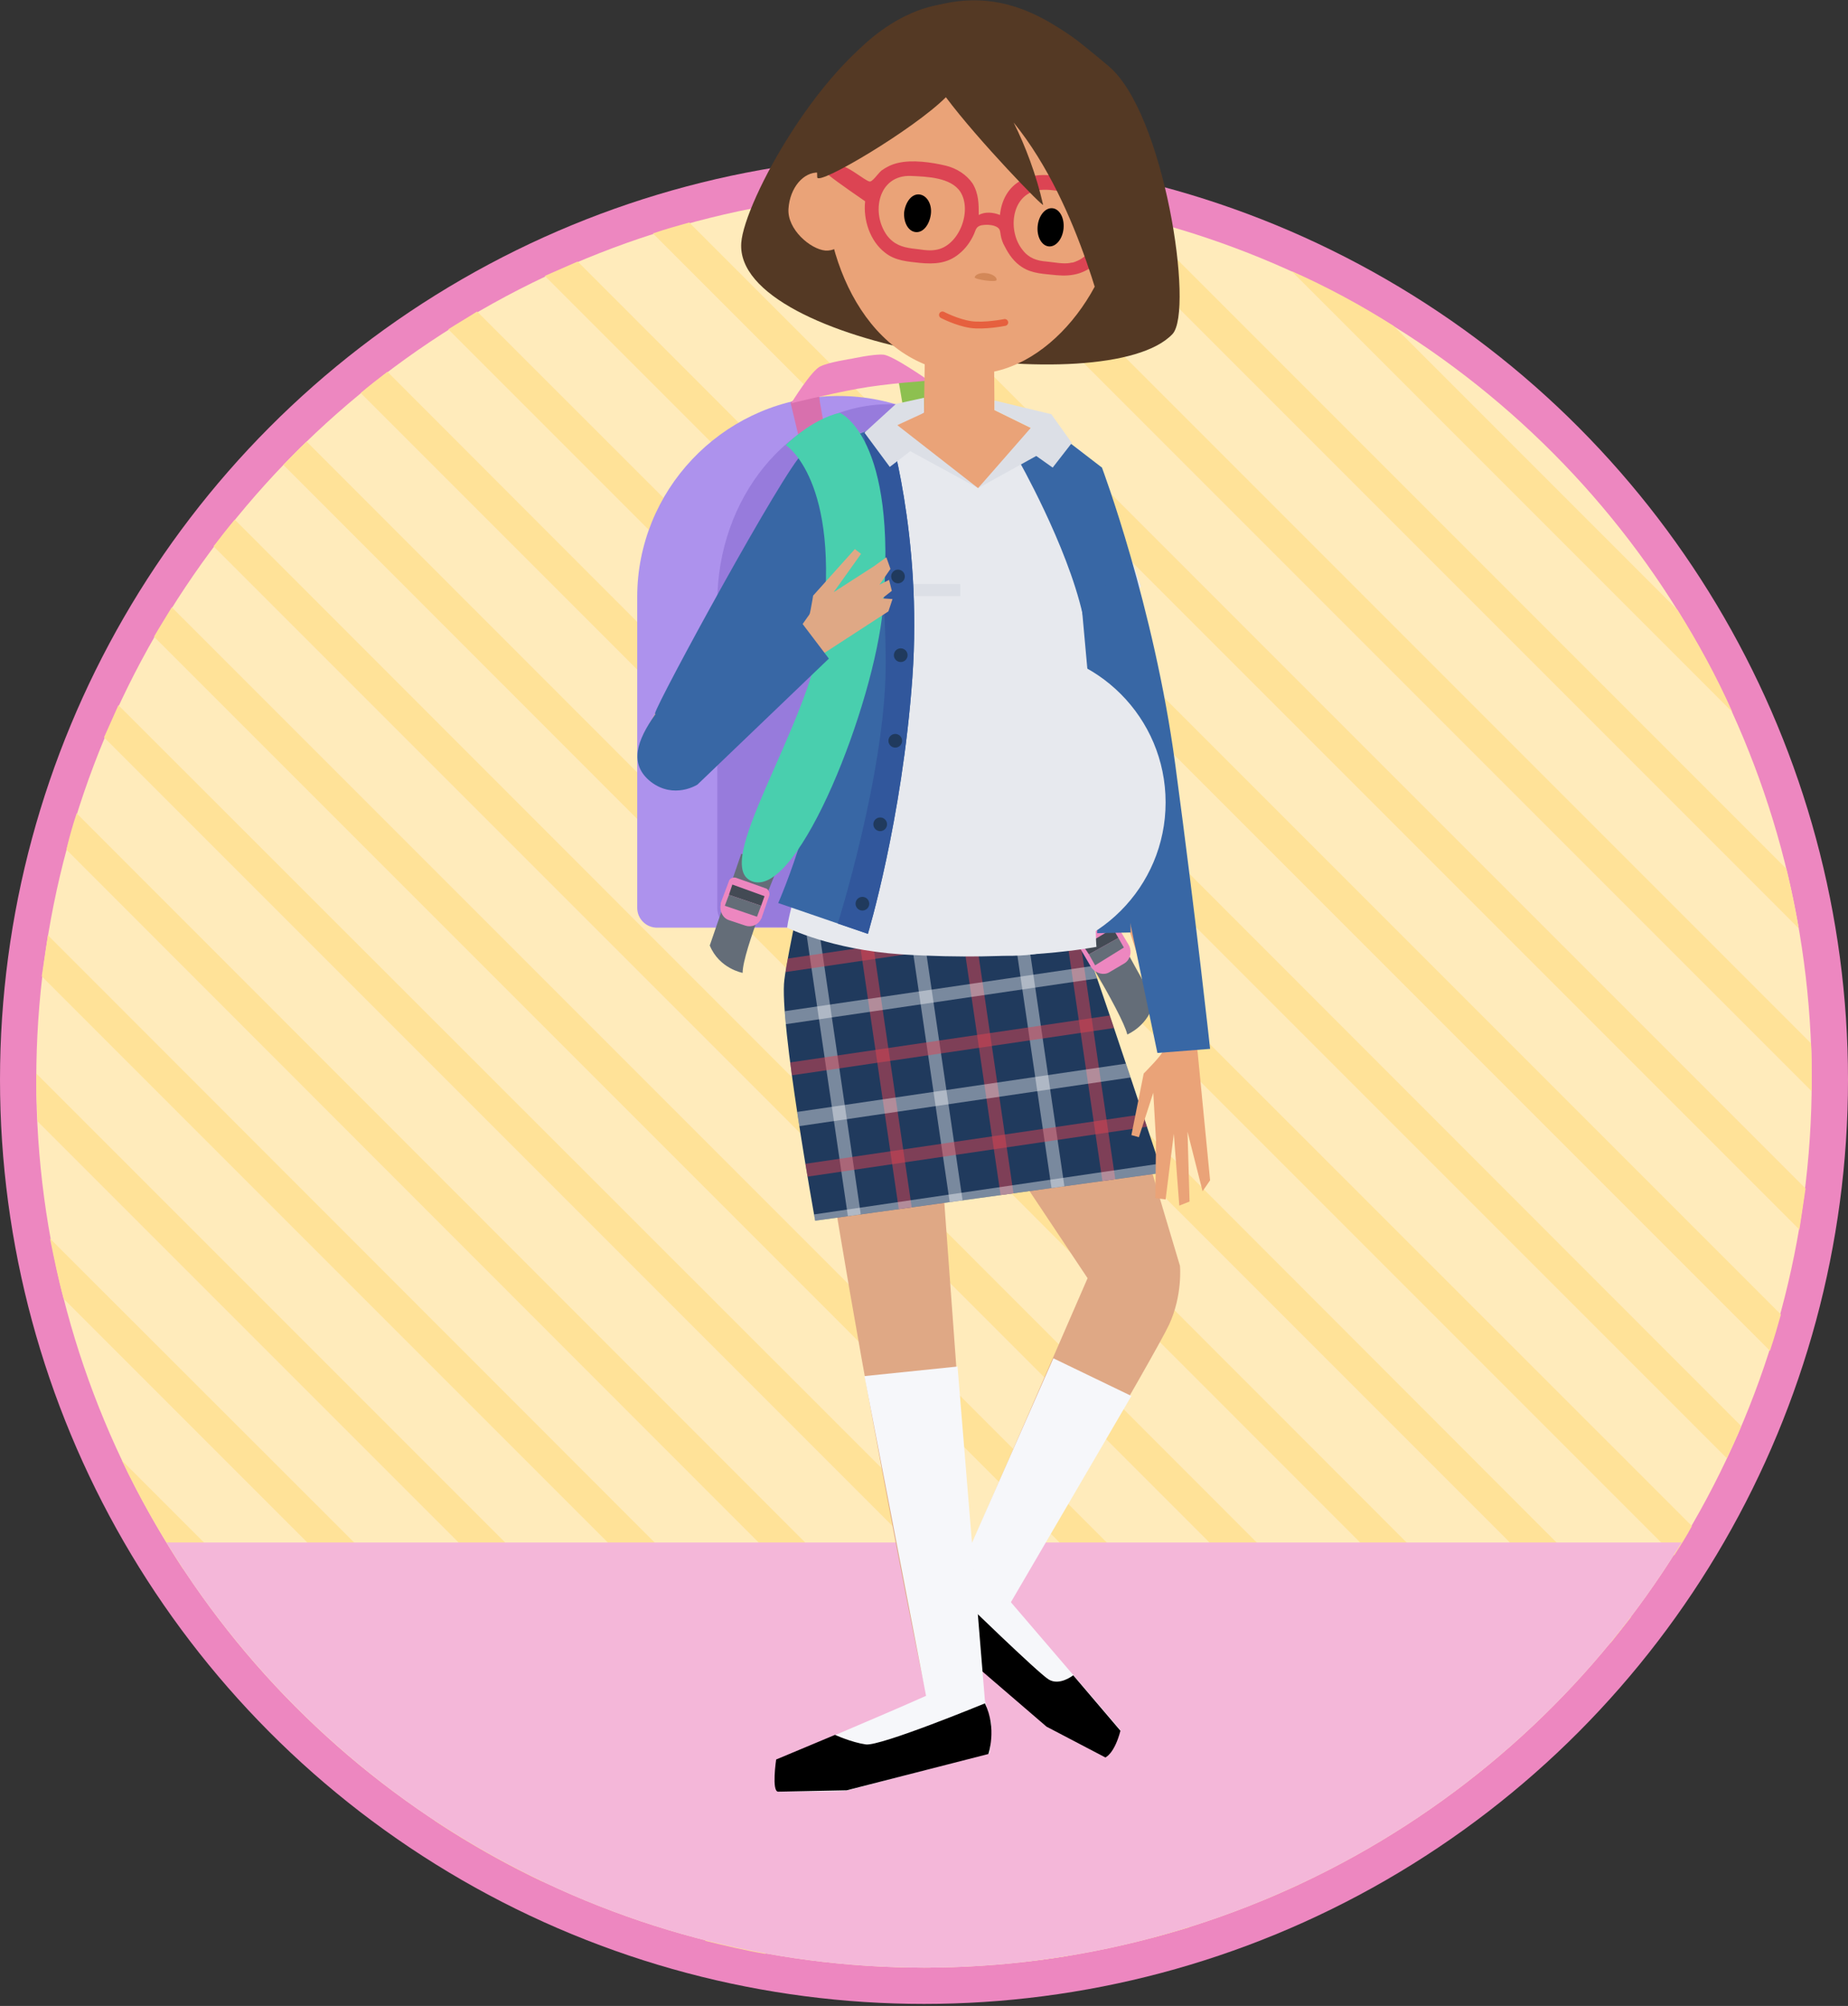 <svg version="1.1" id="IMG_x5F_Datos" xmlns="http://www.w3.org/2000/svg" xmlns:xlink="http://www.w3.org/1999/xlink" x="0px" y="0px" width="270px" height="293px" viewBox="0 0 270 293" xml:space="preserve"><rect x="0" y="0" width="270" height="293" fill="#333333" stroke="none"/><style type="text/css">.st0{fill:#ED87C0;} .st1{fill:#FFEBBB;} .st2{fill:#FFE298;} .st3{clip-path:url(#XMLID_50_);fill:#F4B7D9;} .st4{fill:#F6F7FA;} .st5{fill:#DFA885;} .st6{fill:#203A5D;} .st7{clip-path:url(#XMLID_51_);} .st8{opacity:0.4;fill:#FFFFFF;} .st9{opacity:0.5;fill:#DC4453;} .st10{fill:#AD92ED;} .st11{fill:#F7C003;} .st12{fill:#D9D9D9;} .st13{fill:#646D78;} .st14{fill:url(#XMLID_52_);} .st15{fill:#434A54;} .st16{fill:#8DC050;} .st17{fill:#D870AD;} .st18{fill:#977BDC;} .st19{fill:#EAA378;} .st20{fill:#E7E9EE;} .st21{fill:#4FC1EA;} .st22{fill:#3867A5;} .st23{fill:url(#XMLID_53_);} .st24{fill:#DCDFE6;} .st25{fill:#31579C;} .st26{fill:#49CFAE;} .st27{fill:#543924;} .st28{fill:#DC4453;} .st29{fill:none;stroke:#E6603E;stroke-linecap:round;} .st30{fill:#D38858;}</style><g id="XMLID_2378_"><g id="XMLID_2379_"><g id="XMLID_2380_"><circle id="XMLID_2381_" class="st0" cx="135" cy="157.7" r="135"/><circle id="XMLID_2382_" class="st1" cx="135" cy="157.7" r="129.7"/><g id="XMLID_2383_"><g id="XMLID_2384_"><g id="XMLID_2385_"><path id="XMLID_2386_" class="st2" d="M26.7 229.1L63.6 266c5 3.3 10.3 6.3 15.8 8.9l-61.6-61.6c2.6 5.5 5.6 10.7 8.9 15.8z"/><path id="XMLID_2387_" class="st2" d="M9.3 189.7l93.8 93.8c2.9.7 5.8 1.4 8.8 1.9L7.3 180.9c.6 2.9 1.2 5.9 2 8.8z"/><path id="XMLID_2388_" class="st2" d="M5.3 156.8v.8c0 2.1.1 4.1.2 6.2l123.4 123.4c2.1.1 4.1.2 6.2.2h.8L5.3 156.8z"/><path id="XMLID_2389_" class="st2" d="M6.1 142.6L150 286.5c2-.2 4-.5 6-.8L7 136.6l-.9 6z"/><path id="XMLID_2390_" class="st2" d="M9.7 124.1L168.5 283c1.8-.5 3.6-1 5.3-1.5L11.2 118.8c-.6 1.8-1.1 3.6-1.5 5.3z"/><path id="XMLID_2391_" class="st2" d="M15.2 107.7l169.7 169.7 4.8-2.1L17.3 103c-.7 1.6-1.4 3.1-2.1 4.7z"/><path id="XMLID_2392_" class="st2" d="M22.5 93l177.1 177.1c1.4-.8 2.9-1.7 4.3-2.6L25.1 88.7c-.9 1.5-1.8 2.9-2.6 4.3z"/><path id="XMLID_2393_" class="st2" d="M31.2 79.8l181.6 181.6 3.9-3L34.3 75.9c-1.1 1.3-2.1 2.6-3.1 3.9z"/><path id="XMLID_2394_" class="st2" d="M224.7 251.3c1.2-1.1 2.3-2.3 3.4-3.4L44.8 64.5c-1.2 1.1-2.3 2.3-3.4 3.4l183.3 183.4z"/><path id="XMLID_2395_" class="st2" d="M52.7 57.4L235.3 240c1-1.3 2-2.5 3-3.8L56.6 54.3c-1.3 1-2.6 2-3.9 3.1z"/><path id="XMLID_2396_" class="st2" d="M65.5 48.1l179.1 179.1c.9-1.4 1.8-2.8 2.6-4.3L69.7 45.5c-1.4.9-2.8 1.7-4.2 2.6z"/><path id="XMLID_2397_" class="st2" d="M79.6 40.3L252.3 213c.7-1.6 1.5-3.1 2.1-4.7L84.4 38.2l-4.8 2.1z"/><path id="XMLID_2398_" class="st2" d="M95.4 34.1l163.2 163.2c.6-1.8 1.1-3.5 1.6-5.3L100.7 32.5c-1.8.5-3.6 1-5.3 1.6z"/><path id="XMLID_2399_" class="st2" d="M113.1 29.8l149.8 149.8.9-6L119.1 28.9c-2.1.3-4.1.6-6 .9z"/><path id="XMLID_2400_" class="st2" d="M135 27.9h-1.8l131.5 131.5v-1.8c0-1.7 0-3.4-.1-5.2L140.2 28c-1.8 0-3.5-.1-5.2-.1z"/><path id="XMLID_2401_" class="st2" d="M157 29.8l105.8 105.8c-.5-2.9-1.1-5.8-1.8-8.7l-95.4-95.4c-2.8-.6-5.7-1.2-8.6-1.7z"/><path id="XMLID_2402_" class="st2" d="M188.7 39.6l64.4 64.4c-2.3-5.2-5-10.1-8-14.9l-41.5-41.5c-4.7-3-9.7-5.7-14.9-8z"/></g></g></g></g></g><g id="XMLID_2403_"><defs><circle id="XMLID_2404_" cx="135" cy="157.7" r="129.7"/></defs><clipPath id="XMLID_50_"><use xlink:href="#XMLID_2404_" overflow="visible"/></clipPath><path id="XMLID_2405_" class="st3" d="M135 287.4c46.9 0 87.9-24.8 110.7-62.1H24.3c22.8 37.2 63.8 62.1 110.7 62.1z"/></g></g><g id="XMLID_4_"><path id="XMLID_2407_" class="st4" d="M143.3 228.9l-6.1 9.7s8.9 7.6 15.7 13.5c.6.5 7.9 4 8.6 4.5.5.3 2.2-3.9 2.2-3.9l-20.4-23.8z"/><path id="XMLID_3124_" class="st5" d="M119.9 123.7c-.2 1.7-1.9 11.5-2.3 15.3-1.2 13.7 17.3 108.3 17.8 108.5 1.7.5 4.1 1 7.8-.2l-6.9-94.5 22.6 33.9-18.1 41.6 6.9 5.4s21.1-35.9 23.1-40.2c2-4.3 1.6-8.6 1.6-8.6s-13-43.3-18.1-62.1c0 0-4.4 6.3-15.3 7-10.8.9-19.1-6.1-19.1-6.1z"/><path id="XMLID_2408_" class="st6" d="M169.8 171.3l-50.7 7s-5.3-29.2-4.5-35.2c.5-4 3.3-16.7 3.3-16.7l40 3.7s.4 7.3 1.4 10c2.6 7.2 10.5 31.2 10.5 31.2z"/><path id="XMLID_2409_" class="st4" d="M147.3 234.7l18-30.8-11.4-5.5-12 27.2.6 6.3z"/><path id="XMLID_2410_" d="M156.8 244.7s-2 1.6-3.6.6-12.7-11.8-12.7-11.8l-3.3 5.2 15.7 13.5 8.6 4.5s1.3-.5 2.2-3.9l-6.9-8.1z"/><path id="XMLID_2411_" class="st4" d="M144.8 251.6l-.9-3.2-4-48.8-13.6 1.4 9 46.7c-5.8 2.6-21.7 9.3-21.7 9.3s-.3 4.7.3 4.7c.9-.1 9.2.1 10-.2 9-2.4 20.7-5.4 20.7-5.4s.3-3.6.2-4.5z"/><path id="XMLID_2412_" d="M144.4 256.2s1.3-3.7-.5-7.4c0 0-15.3 6.3-17.4 6-2.1-.3-4.5-1.4-4.5-1.4l-8.6 3.6s-.7 4.7.3 4.7l10-.2 20.7-5.3z"/><g id="XMLID_2413_"><defs><path id="XMLID_2415_" d="M169.8 171.3l-50.7 7s-5.3-29.2-4.5-35.2c.5-4 3.3-16.7 3.3-16.7l40 3.7s.4 7.3 1.4 10c2.6 7.2 10.5 31.2 10.5 31.2z"/></defs><clipPath id="XMLID_51_"><use xlink:href="#XMLID_2415_" overflow="visible"/></clipPath><g id="XMLID_2414_" class="st7"><path id="XMLID_3118_" transform="rotate(171.65 121.674 156.229)" class="st8" d="M120.7 133.3h1.9v45.9h-1.9z"/><path id="XMLID_3117_" transform="rotate(171.65 129.268 156.229)" class="st9" d="M128.3 133.3h1.9v45.9h-1.9z"/><path id="XMLID_3116_" transform="rotate(171.65 136.862 156.229)" class="st8" d="M135.9 133.3h1.9v45.9h-1.9z"/><path id="XMLID_3115_" transform="rotate(171.65 144.455 156.228)" class="st9" d="M143.5 133.3h1.9v45.9h-1.9z"/><path id="XMLID_3114_" transform="rotate(171.65 152.05 156.228)" class="st8" d="M151.1 133.3h1.9v45.9h-1.9z"/><path id="XMLID_3113_" transform="rotate(171.65 159.643 156.228)" class="st9" d="M158.7 133.3h1.9v45.9h-1.9z"/><path id="XMLID_3112_" transform="rotate(81.645 142.306 174.969)" class="st8" d="M141.3 145.8h1.9v58.3h-1.9z"/><path id="XMLID_3111_" transform="rotate(81.645 140.894 167.583)" class="st9" d="M139.9 139.9h1.9v55.3h-1.9z"/><path id="XMLID_3110_" transform="rotate(81.645 140.545 159.933)" class="st8" d="M139.5 132.7h2.1v54.4h-2.1z"/><path id="XMLID_3109_" transform="rotate(81.645 138.94 152.682)" class="st9" d="M138 127.2h1.9v50.9H138z"/><path id="XMLID_3108_" transform="rotate(81.645 138.545 145.146)" class="st8" d="M137.6 120.2h1.9v49.9h-1.9z"/><path id="XMLID_3107_" transform="rotate(81.645 137.375 137.725)" class="st9" d="M136.4 114h1.9v47.4h-1.9z"/></g></g><g id="XMLID_2416_"><g id="XMLID_2417_"><path id="XMLID_2418_" class="st10" d="M149.1 135.5c1.6 0 2.9-1.3 2.9-2.9V88c0-17.3-14.1-31.2-31.4-30.1-15.3 1-27.5 13.8-27.5 29.3v45.4c0 1.6 1.3 2.9 2.9 2.9h53.1z"/><g id="XMLID_2419_"><path id="XMLID_2420_" class="st11" d="M96.2 121.8v.3z"/></g></g><g id="XMLID_2421_"><path id="XMLID_2422_" class="st12" d="M136.7 59c0-.1 0-.1 0 0z"/></g><g id="XMLID_2423_"><path id="XMLID_2424_" class="st13" d="M155.6 134.5s8.4 13.5 9.1 16.6c0 0 3.2-1.3 3.9-4.9l-8.2-14.9-4.8 3.2z"/><linearGradient id="XMLID_52_" gradientUnits="userSpaceOnUse" x1="5057.347" y1="136.741" x2="5055.164" y2="139.746" gradientTransform="matrix(-1 0 0 1 5217.483 0)"><stop offset="0" stop-color="#A8A8A8"/><stop offset="0.37" stop-color="#C1C1C1"/><stop offset="0.735" stop-color="#D3D3D3"/><stop offset="1" stop-color="#D9D9D9"/></linearGradient><path id="XMLID_3095_" class="st14" d="M158.3 138.2l4.3-2.5.8 1.3.9 1.5-4.3 2.5-.9-1.5-.8-1.3z"/><g id="XMLID_2425_"><path id="XMLID_2426_" class="st0" d="M157.9 137.2l4.1-2.5c.4-.2.8-.1 1.1.3l1.8 3c0 .1.1.1.1.2.4.9.1 2-.7 2.5l-2.2 1.3c-.8.5-1.9.2-2.5-.5l-.1-.1-1.7-2.9c-.4-.6-.3-1.1.1-1.3z"/></g><path id="XMLID_2428_" class="st15" d="M162.6 135.6l-4.3 2.6.8 1.2 4.3-2.4z"/><path id="XMLID_2429_" class="st13" d="M159.1 139.4l.9 1.6 4.2-2.6-.8-1.4z"/></g><path id="XMLID_3088_" class="st16" d="M135.6 60.5l-3.4.6s-.8-5-.9-5.3c0 0 3.4-.9 4.3-.3 0 .1.3 3.6 0 5z"/><path id="XMLID_3087_" class="st17" d="M116.7 63.8l3.9-.7s-1-5-.9-5.3c0 0-2.5-.5-4.2 1l1.2 5z"/><path id="XMLID_3086_" class="st0" d="M129 51.8c-1.4-.1-4.6.6-4.6.6s-3.3.5-4.5 1.1c-1.3.5-4.3 5.4-4.3 5.4s5.3-1.3 9.6-2.1 10.5-1.2 10.5-1.2-5.4-3.8-6.7-3.8z"/><g id="XMLID_2430_"><path id="XMLID_2431_" class="st18" d="M152.6 135.5c1.4 0 2.5-1.3 2.5-2.8v-44c0-17-12.1-30.7-26.8-29.6-13.1 1-23.5 13.6-23.5 28.9v44.6c0 1.6 1.1 2.8 2.5 2.8l45.3.1z"/><g id="XMLID_2432_"><path id="XMLID_2433_" class="st11" d="M104.7 122v.3z"/></g></g></g><path id="XMLID_3080_" class="st19" d="M160.4 68.8l9.9 44-4.9 1.5-4.7-2.1-11-35c-.1 0 7.1-11.8 10.7-8.4z"/><path id="XMLID_3079_" class="st20" d="M115 135.5c.4-3.5 5.9-20.9 5.7-23.4-.5-8.5-1.6-15.2-2.9-23.4-.1-.8-1.6-21.8 1.1-22.9 1.4-.6 10.2-4.1 13.9-4.2 10.5-.3 20.7 3.8 24.4 3.8 2.4 0 9.6 20.3 9.5 20.3-2.2 1.7-6.4 3.8-6.5 4.3-.1.3-.4 45.4 0 48.3 0 0-11 2.2-28.5 1.1-10.3-.7-16.7-3.9-16.7-3.9z"/><g id="XMLID_2434_"><path id="XMLID_2435_" class="st21" d="M117.2 88.3z"/></g><path id="XMLID_3076_" class="st19" d="M160.5 122.2l10 30.4 4.4-.9-4.8-40.2c-.1.1-12-.7-9.6 10.7z"/><circle id="XMLID_2436_" class="st20" cx="156" cy="93.6" r="5.3"/><path id="XMLID_3074_" class="st5" d="M105.9 108.7l16.2-25.9-8.6-10.1-19.4 34.4z"/><path id="XMLID_3073_" class="st5" d="M123 91.8l-.1-.1-21.1 22.9c-4.8 2.4-7.9-2.2-7.9-2.2l.1-5.2 6.6-4.6 20.1-15.5c1.3-2.3 6.3-2.6 6.9-2.5 2.4.2-4.6 7.2-4.6 7.2"/><path id="XMLID_3072_" class="st22" d="M122.5 63.1l4 15-23 32.5s-7.9-5.8-7.8-6.4c.3-1.6 18.9-35.7 21.6-38l5.2-3.1z"/><g id="XMLID_2437_"><path id="XMLID_3071_" class="st13" d="M113.6 126.8s-5.1 12.1-5.1 15.3c0 0-3.4-.6-4.8-4l4.6-13.4 5.3 2.1z"/><linearGradient id="XMLID_53_" gradientUnits="userSpaceOnUse" x1="-8471.737" y1="-1548.862" x2="-8473.92" y2="-1545.857" gradientTransform="rotate(-11.128 4434.68 -44754.63)"><stop offset="0" stop-color="#A8A8A8"/><stop offset="0.37" stop-color="#C1C1C1"/><stop offset="0.735" stop-color="#D3D3D3"/><stop offset="1" stop-color="#D9D9D9"/></linearGradient><path id="XMLID_3069_" class="st23" d="M111.2 132.3l-.6 1.7-4.7-1.7.6-1.6.5-1.5 4.7 1.7-.5 1.4z"/><g id="XMLID_2438_"><path id="XMLID_2439_" class="st0" d="M112.4 130.8l-1.1 3.2c0 .1 0 .1-.1.2-.4.9-1.4 1.3-2.3 1l-2.4-.8c-.9-.3-1.4-1.3-1.2-2.3v-.2l1.2-3.2c.1-.4.6-.6 1-.5l4.5 1.6c.3.2.5.6.4 1z"/></g><path id="XMLID_3065_" class="st15" d="M107 129.2l4.7 1.7-.5 1.4-4.7-1.6z"/><path id="XMLID_3064_" class="st13" d="M111.2 132.3l-.6 1.6-4.7-1.6.6-1.6z"/></g><path id="XMLID_3062_" class="st19" d="M169.9 153.5c0 .5-2.8 3.3-2.8 3.3l-1.8 9 1.1.3 2.1-6.5.4 7-.1 8.4 1.5.2 1.2-9.6.8 10.5 1.5-.6-.3-10.2 2.2 8.7 1.1-1.6-1.8-18.5-.4-3.4-3.2-1.7-1.5 4.7z"/><path id="XMLID_3056_" class="st24" d="M130.7 85.3h9.6v1.8h-9.6z"/><path id="XMLID_2440_" class="st20" d="M140.3 87.1l-.1 7.2-4.7 3.4-4.8-3.4v-7.2z"/><path id="XMLID_2441_" class="st22" d="M161 68.3s7.6 20.2 10.7 43.3c3.1 23.1 5.1 41.6 5.1 41.6l-7.7.6-9.1-43.6-3.4-37.5 4.4-4.4z"/><path id="XMLID_2442_" class="st22" d="M148.7 67s7.2 12.6 9.5 22.8 2.1 46.5 2.1 46.5l4.9-.1s-.3-19.7-1.5-26.7-3-13.3-3-13.3 1.8-2.2 1.2-5.1-.9-22.8-.9-22.8l-7.8-6-4.5 4.7z"/><circle id="XMLID_2443_" class="st20" cx="147.9" cy="117.2" r="22.4"/><path id="XMLID_2444_" class="st22" d="M129.7 61.9s5.1 16.2 3.6 37.1-6.5 37.4-6.5 37.4l-13.1-4.5s7.2-16.2 7.3-31.7c.1-15.6 0-35.3 0-35.3l8.7-3z"/><path id="XMLID_2445_" class="st25" d="M129.7 61.9s5.1 16.2 3.6 37.1-6.5 37.4-6.5 37.4l-4.4-1.5s6.9-21.9 7-37.5-3.2-34.2-3.2-34.2l3.5-1.3z"/><path id="XMLID_2446_" class="st26" d="M122.7 60.3s8.5 3.5 6.3 28.6c-1.3 14-12.2 41.8-18.9 39.9-6.7-1.9 8.2-22.7 10-36.7 2.8-22-5.3-27.1-5.3-27.1s3.8-3.8 7.9-4.7z"/><path id="XMLID_2447_" class="st24" d="M142.9 71.3l-10-9.7 2.1-1.3v-2.2l-4.1.9-4.6 4.2 3.7 5 3-2.3z"/><path id="XMLID_904_" class="st5" d="M117.8 91.2c.4-.3 1-4.2 1-4.2l6.1-6.8.9.7-4 5.6 5.9-3.8 1.8-1.3.6 1.7-1.6 2.3 1.4-.7.4 1.6-1.4 1.1 1.5.1-.6 1.8-11.4 7.4-4.6 4.2-3-5.5 7-4.2z"/><path id="XMLID_2448_" class="st22" d="M116.7 90.4l4.4 5.8-19.2 18.4s-3.4 2.2-6.8-.4c-3.3-2.6-2-6.1.6-9.8l21-14z"/><path id="XMLID_902_" class="st19" d="M145.3 59.9l-.1-11.2-10-2.1-.2 13.7-3.9 1.8 11.8 9.2 8.7-8.3z"/><circle id="XMLID_2449_" class="st6" cx="131.2" cy="84.2" r="1"/><circle id="XMLID_2450_" class="st6" cx="131.6" cy="95.7" r="1"/><circle id="XMLID_2451_" class="st6" cx="130.8" cy="108.2" r="1"/><circle id="XMLID_2452_" class="st6" cx="128.6" cy="120.4" r="1"/><circle id="XMLID_2453_" class="st6" cx="126" cy="132" r="1"/><g id="XMLID_2454_"><path id="XMLID_102_" class="st27" d="M132 2.6c-11.8 5.7-23.3 26.9-23.7 32.9-1 15.1 53.4 23.4 63 13.3 3.2-3.4-1.2-32.5-9.4-39.2-8-6.8-16.7-13.3-29.9-7z"/><path id="XMLID_101_" class="st19" d="M163.6 29.1c-.6 12.8-10.7 26-22.1 25.5-15.1-.7-21.6-17.2-21-30 .6-12.9 11.9-21.4 24.7-20.7 12.9.5 19 12.3 18.4 25.2z"/><path id="XMLID_100_" class="st19" d="M124.1 31.7c-.2 3.1-1.3 5-3.5 4.9-2.2-.2-5.6-3.1-5.4-6.1.2-3.1 2.2-5.4 4.4-5.3 2.2.1 4.7 3.5 4.5 6.5z"/><path id="XMLID_2455_" class="st28" d="M162.8 31.2c-.4-2.1-1.8-3.8-3.7-4.7-1.4-.6-3-.7-4.6-.8-1.8-.2-3.6-.3-5.2.6-2 1-3 3-3.2 5.1-1-.4-2.2-.5-3.1 0 0-1.6 0-3.1-.9-4.6-.9-1.3-2.3-2.2-3.9-2.6-2.1-.5-4.9-.9-7-.4-.9.2-1.7.6-2.4 1.1-.5.4-1.4 1.8-1.8 1.6-.7-.2-2.7-1.9-3.8-2.2-.6-.2-2.6.9-2.1 1.3 1.2 1 5.3 3.8 5.3 3.8-.3 2.7.7 5.8 2.9 7.5 1.5 1.2 3.3 1.3 5.1 1.5 2.1.2 4 .1 5.7-1.3 1-.8 1.7-1.8 2.2-2.9.3-.7.3-1.1 1.1-1.3.6-.1 1.3-.1 1.9.1.8.3.8.6.9 1.3.1.6.3 1.2.6 1.7.6 1.2 1.4 2.3 2.5 3 1.5 1 3.3 1 5.1 1.2 2.2.2 4.1-.2 5.8-1.8 1.9-1.6 3-4.5 2.6-7.2-.5-3.1.1.6 0 0zm-26.1 5.3c-1.1.2-2.3-.1-3.4-.2-1.5-.2-2.7-.6-3.7-1.9-2.4-3.3-1.3-8.9 3.5-8.7 2.3.1 5.8.2 7.2 2.3 1.8 2.8-.2 8-3.6 8.5-.4.1 2-.3 0 0zm19.7 1.9c-1.1.2-2.4-.1-3.5-.2-1.4-.1-2.6-.5-3.5-1.7-2.2-2.7-1.7-8 2.2-8.7 1.2-.2 2.5 0 3.7.2 1.3.1 2.6.2 3.7 1 3.5 2.3 1.3 8.8-2.6 9.4-.3 0 2-.3 0 0z"/><ellipse id="XMLID_26_" transform="rotate(5.593 153.473 33.16) scale(1)" cx="153.5" cy="33.2" rx="1.9" ry="2.8"/><path id="XMLID_25_" d="M136 31.3c-.2 1.5-1.1 2.7-2.2 2.6-1.1-.1-1.8-1.4-1.7-2.9.2-1.5 1.1-2.7 2.2-2.6 1.1.1 1.9 1.4 1.7 2.9z"/><path id="XMLID_24_" class="st27" d="M161 9.5c-5.2-6.8-14.9-8.8-15.8-9-1.7-.3-3.5-.2-5.1.2-1.5-.5-7.3 0-13.5 5.5-4.8 4.3-7.5 13-7.2 19.7.1 1.3 14.1-7 18.8-11.7 4.7 6.3 14.4 16.3 14.2 15.7-1-4.4-2.6-8.6-4.3-12 10.1 12.4 13.6 31.5 13.9 30.6 5-19.6 2.7-34.2-1-39z"/><path id="XMLID_8_" class="st29" d="M146.8 47.1s-3 .6-5 .3-4.1-1.4-4.1-1.4"/><path id="XMLID_7_" class="st30" d="M142.4 40.5c.1-.4.8-.7 1.7-.6.9.1 1.6.6 1.5 1 0 .4-3.3-.1-3.2-.4z"/></g><path id="XMLID_2456_" class="st24" d="M142.9 71.3l7.7-8.8-5.3-2.6v-1.4l8.3 2 3 4.2-2.8 3.6-2.4-1.7z"/></g></svg>